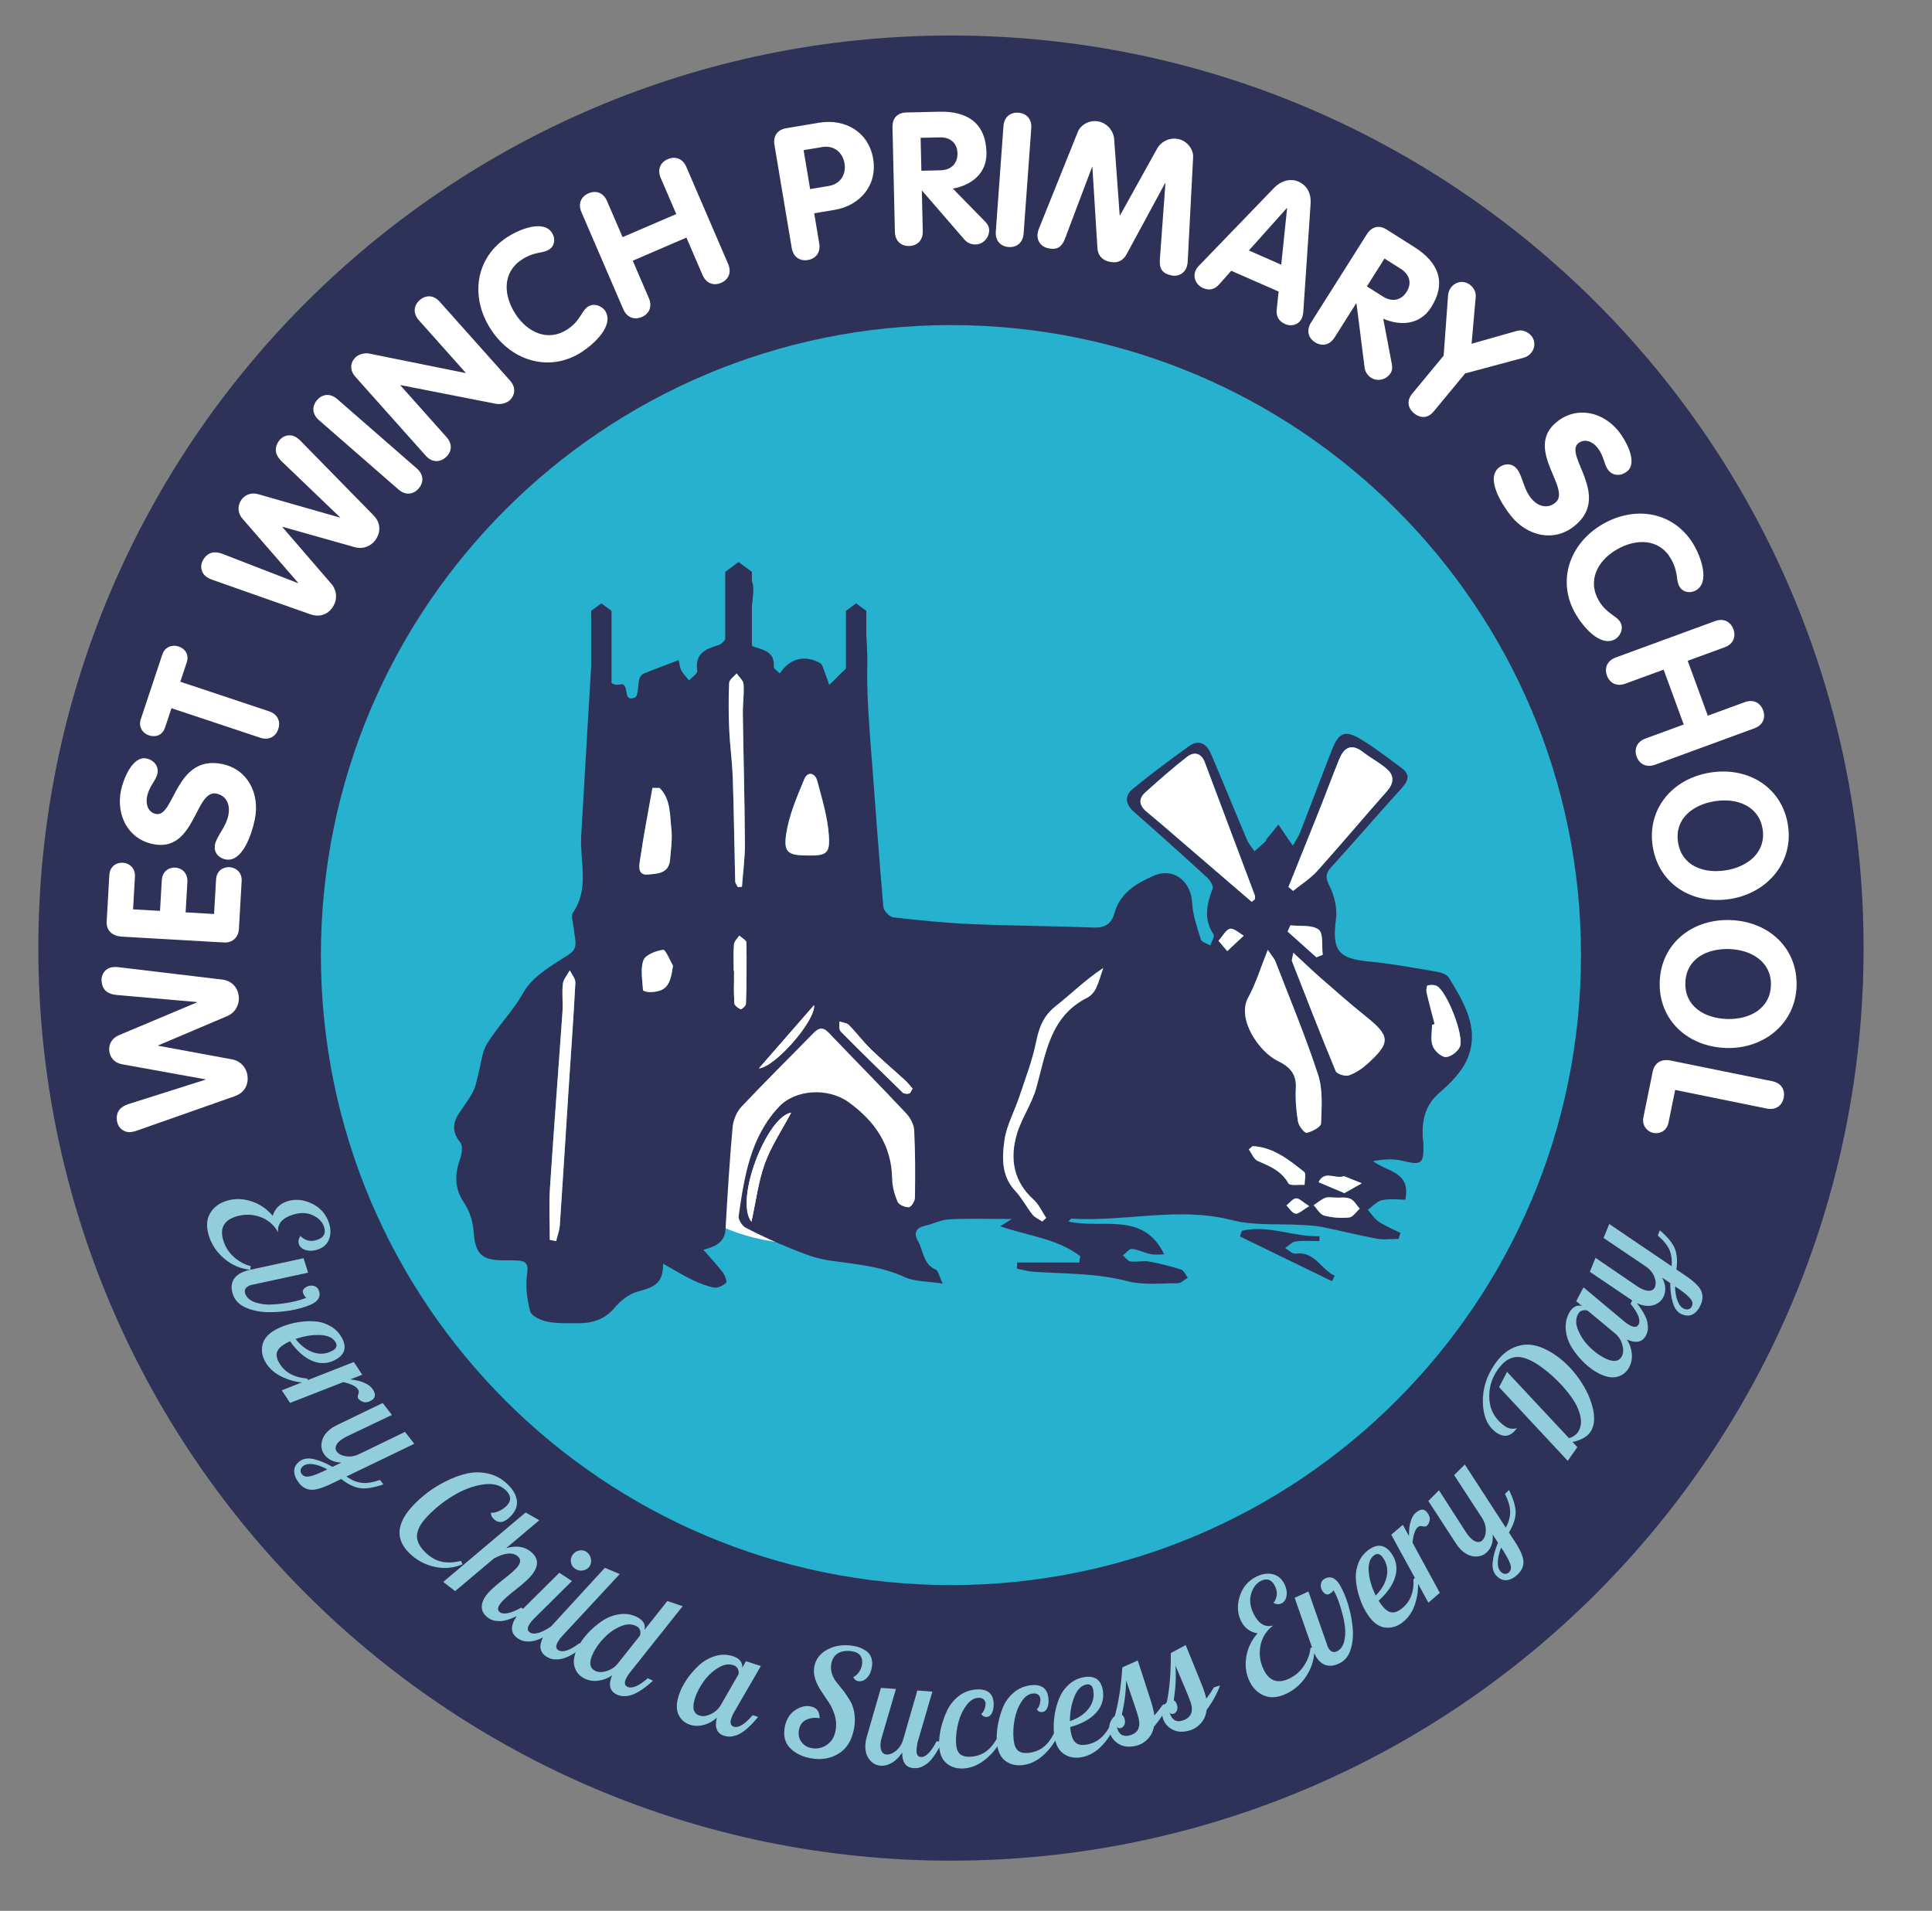 <?xml version="1.0" encoding="utf-8"?>
<!-- Generator: Adobe Illustrator 27.7.0, SVG Export Plug-In . SVG Version: 6.00 Build 0)  -->
<svg version="1.1" id="Layer_1" xmlns="http://www.w3.org/2000/svg" xmlns:xlink="http://www.w3.org/1999/xlink" x="0px" y="0px"
	 width="403.276px" height="398.89px" viewBox="0 0 403.276 398.89"
	 style="enable-background:new 0 0 403.276 398.89;" xml:space="preserve">
<rect x="0" y="0" width="403.276" height="398.89" fill="#808080" stroke="none"/>
<style type="text/css">
	.st0{fill:#2F3258;}
	.st1{fill:#26B1CE;}
	.st2{fill:#92CDDB;}
	.st3{fill:#FFFFFF;}
</style>
<g>
	<path class="st0" d="M198.499,388.413c105.21,0,190.499-85.288,190.499-190.499
		S303.71,7.413,198.499,7.413S8.001,92.704,8.001,197.914
		S93.289,388.413,198.499,388.413"/>
	<path class="st1" d="M198.499,330.891c72.632,0,131.514-58.882,131.514-131.514
		S271.132,67.863,198.499,67.863S66.985,126.745,66.985,199.377
		S125.867,330.891,198.499,330.891"/>
	<path class="st2" d="M350.204,271.654c-0.335-0.82-0.526-1.861-0.57-3.129l0.88,0.595
		c1.06,0.739,1.825,1.379,2.287,1.919c0.46,0.54,0.587,1.069,0.377,1.587
		c-0.136,0.332-0.352,0.551-0.651,0.653c-0.302,0.105-0.623,0.086-0.966-0.053
		C350.994,272.994,350.539,272.47,350.204,271.654 M345.287,272.398
		c0.98-0.346,1.656-0.972,2.024-1.883c0.003-0.008,0.008-0.019,0.011-0.028
		c0.474-1.16,0.343-2.423-0.382-3.791l1.706,1.157
		c-0.006,1.539,0.177,2.918,0.548,4.139c0.371,1.221,1.002,2.01,1.891,2.373
		c0.908,0.368,1.7,0.346,2.376-0.069c0.676-0.415,1.207-1.099,1.592-2.046
		c0.426-1.044,0.421-2.013-0.014-2.905c-0.432-0.892-1.567-1.955-3.406-3.184
		l-1.722-1.168c0.255-1.65,0.163-3.062-0.271-4.236
		c-0.435-1.174-1.49-2.484-3.168-3.932l-0.44,1.088
		c1.232,1.063,2.052,2.074,2.456,3.035c0.404,0.958,0.551,2.085,0.44,3.381
		l-13.019-8.819l-1.185,2.913l8.714,5.884c0.894,0.593,1.515,1.315,1.861,2.168
		c0.346,0.853,0.39,1.587,0.138,2.207c-0.155,0.382-0.449,0.623-0.88,0.723
		c-0.435,0.1-0.969,0.022-1.609-0.238c-0.393-0.161-0.759-0.354-1.099-0.581
		l-8.81-6.014l-1.185,2.913l8.708,5.887c0.49,0.346,0.972,0.617,1.445,0.808
		C343.213,272.67,344.307,272.744,345.287,272.398 M331.747,281.131
		c-1-0.988-1.772-2.126-2.315-3.411c-0.545-1.288-0.562-2.412-0.055-3.378
		c0.21-0.399,0.507-0.653,0.886-0.767s0.756-0.108,1.13,0.017l5.704,4.735
		c0.748,0.62,1.26,1.412,1.534,2.381c0.274,0.969,0.244,1.769-0.089,2.401
		c-0.631,1.196-1.883,1.301-3.757,0.316
		C333.76,282.884,332.747,282.12,331.747,281.131 M337.59,287.4
		c1.116-0.302,1.944-0.969,2.484-1.994c0.462-0.88,0.64-1.844,0.532-2.893
		c-0.108-1.047-0.449-2.013-1.022-2.893c1.913,0.842,3.237,0.57,3.968-0.817
		c0.194-0.368,0.324-0.75,0.388-1.141c0.064-0.39,0.047-0.894-0.053-1.512
		c-0.1-0.62-0.399-1.359-0.903-2.218c-0.501-0.861-1.199-1.8-2.088-2.824
		l-0.554,1.052c1.611,1.958,2.174,3.397,1.689,4.322
		c-0.321,0.584-0.905,0.656-1.753,0.208c-0.471-0.246-0.869-0.515-1.199-0.808
		l-8.545-7.152l-1.526,2.885l1.216,1.008c-1.13-0.288-2.038,0.219-2.722,1.52
		c-0.598,1.135-0.814,2.359-0.648,3.666c0.166,1.307,0.609,2.52,1.324,3.633
		c0.717,1.113,1.551,2.126,2.497,3.037c0.947,0.911,1.924,1.631,2.929,2.162
		C335.148,287.453,336.477,287.704,337.59,287.4 M316.63,298.121
		c-0.905,0.26-1.736,0.127-2.486-0.399c-1.982-1.382-3.068-3.215-3.253-5.496
		s0.388-4.38,1.719-6.288c1.119-1.603,2.362-2.486,3.735-2.65
		c1.371-0.163,3.065,0.457,5.081,1.866c1.24,0.864,2.45,1.877,3.63,3.046
		c1.182,1.166,2.218,2.392,3.112,3.68c0.892,1.29,1.467,2.572,1.725,3.849
		c0.26,1.276,0.072,2.37-0.565,3.281c-0.399,0.557-1.008,0.958-1.825,1.21
		l-12.933-13.844l-1.653,3.195l14.326,15.384l2.002-2.871l-1.005-1.074
		c1.772-0.374,3.015-1.066,3.724-2.085c0.811-1.163,0.997-2.755,0.554-4.776
		c-0.44-2.024-1.371-4.067-2.788-6.13c-1.418-2.066-3.073-3.757-4.967-5.078
		c-1.52-1.06-2.993-1.755-4.416-2.082c-1.423-0.329-2.868-0.186-4.339,0.426
		c-1.47,0.615-2.791,1.758-3.962,3.439c-1.764,2.528-2.605,5.236-2.52,8.118
		c0.086,2.885,1.03,4.956,2.832,6.213
		C313.98,300.186,315.403,299.876,316.63,298.121 M312.645,326.141
		c0.008-0.886,0.238-1.919,0.689-3.104l0.579,0.892
		c0.692,1.094,1.146,1.98,1.359,2.658c0.216,0.676,0.127,1.213-0.269,1.609
		c-0.255,0.252-0.537,0.368-0.856,0.346c-0.316-0.019-0.604-0.161-0.867-0.424
		C312.847,327.684,312.634,327.025,312.645,326.141 M307.825,324.915
		c1.036,0.064,1.902-0.252,2.597-0.947c0.006-0.006,0.014-0.014,0.022-0.022
		c0.886-0.883,1.26-2.099,1.121-3.638l1.121,1.731
		c-0.604,1.415-0.975,2.755-1.108,4.026c-0.133,1.268,0.141,2.24,0.82,2.921
		c0.692,0.692,1.432,0.98,2.215,0.858c0.786-0.119,1.539-0.54,2.265-1.263
		c0.797-0.797,1.168-1.692,1.116-2.683c-0.053-0.988-0.684-2.409-1.897-4.258
		l-1.132-1.744c0.875-1.423,1.343-2.761,1.398-4.009
		c0.055-1.252-0.407-2.869-1.387-4.854l-0.831,0.831
		c0.723,1.459,1.083,2.711,1.083,3.749c-0.003,1.041-0.305,2.135-0.911,3.287
		l-8.558-13.191l-2.226,2.223l5.737,8.81c0.592,0.894,0.883,1.803,0.869,2.722
		c-0.014,0.919-0.258,1.614-0.731,2.088c-0.291,0.291-0.656,0.399-1.094,0.321
		c-0.437-0.075-0.9-0.357-1.39-0.847c-0.299-0.299-0.559-0.62-0.784-0.961
		l-5.776-8.968l-2.226,2.223l5.729,8.81c0.318,0.509,0.659,0.944,1.019,1.307
		C305.809,324.358,306.789,324.851,307.825,324.915 M300.54,332.504l-5.704-10.483
		c0.177-1.67,0.554-2.749,1.121-3.237c0.246-0.21,0.576-0.269,0.986-0.174
		s0.706,0.064,0.889-0.094c0.31-0.263,0.509-0.665,0.601-1.199
		c0.089-0.537-0.116-1.096-0.617-1.683c-0.601-0.701-1.357-0.659-2.268,0.122
		c-0.421,0.36-0.739,0.839-0.952,1.437c-0.216,0.601-0.349,1.127-0.401,1.578
		c-0.053,0.451-0.089,1.074-0.108,1.866l-1.271-2.331l-2.412,2.068l7.75,14.179
		L300.54,332.504z M285.702,328.094c-0.138-1.634,0.235-2.774,1.124-3.428
		c0.637-0.468,1.235-0.324,1.791,0.432c0.844,1.152,1.132,2.448,0.864,3.882
		c-0.271,1.434-1.044,2.794-2.32,4.081
		C286.327,331.38,285.84,329.724,285.702,328.094 M289.152,339.753
		c1.238,0.141,2.401-0.191,3.492-0.991c1.326-0.975,2.265-2.37,2.813-4.189
		c0.545-1.822,0.687-3.669,0.424-5.546l-0.833,0.612
		c0.13,2.805-0.734,4.887-2.592,6.252c-0.806,0.593-1.531,0.811-2.174,0.653
		c-0.645-0.155-1.293-0.678-1.947-1.57c-0.255-0.343-0.443-0.62-0.568-0.825
		c1.858-1.675,3.024-3.389,3.5-5.142c0.476-1.755,0.183-3.356-0.88-4.801
		c-1.315-1.791-2.891-2.013-4.732-0.662c-0.903,0.662-1.573,1.498-2.01,2.509
		c-0.44,1.011-0.653,2.032-0.642,3.062c0.008,1.03,0.155,2.088,0.432,3.176
		c0.28,1.085,0.623,2.063,1.033,2.932c0.41,0.867,0.845,1.611,1.304,2.237
		C286.79,338.848,287.917,339.612,289.152,339.753 M276.98,347.653
		c0.919,0.202,1.91-0.011,2.974-0.637c0.955-0.562,1.628-1.512,2.021-2.846
		c0.393-1.335,0.518-2.788,0.377-4.364c-0.141-1.578-0.449-3.165-0.922-4.762
		c-0.473-1.598-1.063-2.996-1.769-4.189c-0.446-0.756-0.947-1.24-1.503-1.459
		c-0.559-0.216-1.132-0.15-1.728,0.202c-0.421,0.249-0.662,0.615-0.723,1.099
		c-0.061,0.482,0.03,0.928,0.269,1.332c0.197,0.332,0.435,0.57,0.712,0.714
		c0.28,0.144,0.548,0.141,0.811-0.014c0.485-0.285,0.764-0.548,0.842-0.789
		c0.468,0.792,0.903,1.797,1.307,3.018c0.404,1.221,0.725,2.478,0.964,3.766
		c0.238,1.29,0.252,2.486,0.036,3.594c-0.213,1.11-0.681,1.874-1.401,2.301
		c-0.795,0.468-1.44,0.277-1.944-0.576c-0.15-0.255-0.26-0.523-0.329-0.806
		l-3.86-11.009l-2.877,1.315l3.788,10.793c0.166,0.509,0.379,0.983,0.64,1.423
		C275.288,346.819,276.061,347.45,276.98,347.653 M263.977,353.999
		c1.365,0.526,2.921,0.357,4.663-0.504c1.758-0.867,3.168-2.171,4.231-3.918
		c1.063-1.744,1.548-3.624,1.456-5.635l-0.784,0.019
		c-0.097,1.235-0.526,2.45-1.285,3.649c-0.761,1.202-1.778,2.115-3.051,2.744
		c-2.431,1.199-4.239,0.604-5.419-1.789c-0.775-1.57-1.011-3.212-0.706-4.931
		c0.302-1.717,1.188-3.154,2.65-4.306c-1.681,0.449-3.032-0.363-4.051-2.426
		c-0.748-1.515-0.922-2.921-0.523-4.22c0.396-1.301,1.08-2.19,2.052-2.669
		c1.279-0.631,2.257-0.26,2.935,1.113c0.341,0.692,0.451,1.354,0.335,1.988
		c-0.116,0.631-0.349,1.127-0.695,1.484c0.637,0.324,1.21,0.36,1.725,0.108
		c0.565-0.28,0.911-0.809,1.036-1.584c0.127-0.778-0.017-1.587-0.432-2.428
		c-0.559-1.13-1.376-1.822-2.453-2.077c-1.074-0.252-2.198-0.091-3.37,0.487
		c-1.761,0.869-2.932,2.243-3.519,4.126c-0.587,1.88-0.49,3.605,0.282,5.175
		c0.717,1.448,1.861,2.301,3.439,2.556c-1.299,1.479-2.088,3.14-2.367,4.984
		c-0.277,1.847-0.039,3.536,0.717,5.067
		C261.566,352.481,262.612,353.475,263.977,353.999 M244.969,357.745
		c0.31-0.1,0.54-0.324,0.695-0.676c0.15-0.349,0.152-0.759,0-1.229
		c-0.152-0.471-0.371-0.77-0.656-0.897c0.393-2.608,0.512-5.02,0.357-7.235
		c0.77,1.816,1.451,3.422,2.043,4.818c0.593,1.393,0.969,2.34,1.13,2.844
		c0.631,1.96,0.064,3.223-1.697,3.791c-1.318,0.424-2.218-0.116-2.702-1.625
		C244.382,357.775,244.659,357.845,244.969,357.745 M244.795,361.076
		c1.03,0.529,2.282,0.557,3.755,0.083c0.797-0.258,1.515-0.745,2.151-1.47
		c0.637-0.723,1.024-1.636,1.166-2.744c1.232-1.667,2.165-3.372,2.799-5.117
		l-1.282,0.413c-0.526,0.88-1.058,1.667-1.592,2.356
		c-0.116-0.493-0.227-0.911-0.338-1.251c-0.199-0.623-0.426-1.246-0.681-1.872
		c-0.255-0.629-0.667-1.645-1.24-3.054c-0.57-1.409-1.249-3.079-2.032-5.006
		l-3.109,1.659c0.028,3.995-0.249,7.412-0.831,10.256
		c-0.407,0.371-0.698,0.858-0.875,1.465c-0.18,0.606-0.161,1.246,0.058,1.922
		C243.078,359.758,243.762,360.547,244.795,361.076 M233.927,360.741
		c0.316-0.078,0.562-0.285,0.739-0.623c0.177-0.338,0.208-0.748,0.091-1.227
		c-0.116-0.482-0.313-0.795-0.587-0.941c0.581-2.575,0.875-4.97,0.88-7.191
		c0.637,1.869,1.199,3.519,1.686,4.953c0.49,1.431,0.797,2.406,0.922,2.918
		c0.485,2.002-0.172,3.22-1.969,3.658c-1.346,0.327-2.204-0.28-2.578-1.816
		C233.337,360.727,233.609,360.818,233.927,360.741 M233.509,364.05
		c0.991,0.604,2.237,0.723,3.738,0.357c0.814-0.199,1.567-0.634,2.254-1.31
		c0.689-0.676,1.144-1.559,1.362-2.653c1.351-1.573,2.406-3.206,3.165-4.901
		l-1.31,0.318c-0.59,0.842-1.177,1.587-1.758,2.234
		c-0.08-0.501-0.161-0.925-0.246-1.271c-0.152-0.637-0.335-1.276-0.543-1.919
		c-0.208-0.645-0.545-1.689-1.013-3.137c-0.471-1.445-1.024-3.159-1.664-5.139
		l-3.223,1.429c-0.263,3.987-0.786,7.376-1.575,10.167
		c-0.429,0.341-0.756,0.809-0.98,1.398c-0.222,0.593-0.246,1.232-0.08,1.922
		C231.895,362.613,232.518,363.446,233.509,364.05 M224.258,354.187
		c0.612-1.52,1.459-2.37,2.547-2.553c0.781-0.13,1.249,0.269,1.404,1.193
		c0.235,1.409-0.089,2.694-0.977,3.854c-0.886,1.157-2.19,2.024-3.907,2.6
		C223.336,357.404,223.649,355.707,224.258,354.187 M222.088,366.151
		c1.041,0.684,2.229,0.914,3.564,0.689c1.625-0.271,3.09-1.096,4.4-2.475
		c1.307-1.379,2.265-2.965,2.874-4.76l-1.019,0.172
		c-1.146,2.561-2.857,4.034-5.131,4.416c-0.986,0.163-1.731,0.033-2.234-0.396
		c-0.504-0.429-0.847-1.188-1.033-2.279c-0.069-0.421-0.114-0.753-0.133-0.994
		c2.412-0.659,4.225-1.664,5.441-3.015c1.216-1.351,1.675-2.913,1.376-4.682
		c-0.365-2.19-1.675-3.098-3.926-2.722c-1.105,0.185-2.079,0.631-2.927,1.335
		c-0.847,0.706-1.498,1.52-1.952,2.445c-0.454,0.925-0.803,1.935-1.044,3.032
		c-0.241,1.094-0.371,2.124-0.396,3.082s0.025,1.819,0.155,2.583
		C220.385,364.279,221.049,365.47,222.088,366.151 M209.8,367.538
		c0.98,0.756,2.151,1.069,3.522,0.941c1.617-0.155,3.123-0.864,4.519-2.135
		c1.393-1.268,2.459-2.785,3.192-4.555l-1.091,0.105
		c-1.163,2.456-2.921,3.796-5.28,4.02c-1.016,0.094-1.758-0.08-2.229-0.529
		c-0.471-0.449-0.761-1.238-0.867-2.37c-0.119-1.257-0.055-2.583,0.197-3.982
		c0.249-1.395,0.717-2.641,1.409-3.741c0.689-1.096,1.503-1.689,2.434-1.778
		c0.468-0.044,0.833,0.039,1.099,0.249c0.266,0.21,0.415,0.509,0.451,0.892
		c0.036,0.365-0.019,0.77-0.166,1.213c-0.147,0.443-0.341,0.759-0.584,0.95
		c0.28,0.424,0.645,0.615,1.099,0.573c0.507-0.047,0.875-0.341,1.105-0.875
		c0.23-0.534,0.31-1.188,0.235-1.958c-0.194-2.054-1.371-2.982-3.527-2.777
		c-1.448,0.136-2.7,0.665-3.76,1.581c-1.058,0.916-1.83,2.018-2.318,3.309
		s-0.825,2.55-1.013,3.779c-0.188,1.229-0.235,2.345-0.141,3.348
		C208.252,365.536,208.822,366.782,209.8,367.538 M197.462,367.984
		c0.922,0.825,2.071,1.221,3.444,1.191c1.625-0.039,3.179-0.64,4.66-1.805
		c1.481-1.166,2.65-2.603,3.511-4.314l-1.096,0.025
		c-1.335,2.367-3.184,3.58-5.554,3.633c-1.019,0.022-1.747-0.205-2.185-0.687
		c-0.437-0.479-0.67-1.29-0.695-2.426c-0.03-1.263,0.13-2.581,0.479-3.957
		c0.349-1.376,0.908-2.586,1.675-3.63c0.767-1.047,1.62-1.578,2.556-1.6
		c0.468-0.011,0.828,0.1,1.077,0.327c0.249,0.23,0.379,0.537,0.388,0.925
		c0.008,0.363-0.075,0.761-0.252,1.193c-0.18,0.432-0.396,0.737-0.653,0.908
		c0.249,0.443,0.601,0.659,1.058,0.648c0.509-0.011,0.897-0.274,1.166-0.792
		c0.266-0.518,0.39-1.163,0.374-1.935c-0.047-2.066-1.155-3.073-3.32-3.024
		c-1.454,0.033-2.741,0.468-3.863,1.307c-1.121,0.839-1.971,1.886-2.55,3.137
		c-0.579,1.251-1.005,2.484-1.282,3.696c-0.274,1.213-0.401,2.323-0.379,3.331
		C196.061,365.877,196.54,367.159,197.462,367.984 M181.441,367.253
		c0.626,0.825,1.429,1.271,2.401,1.343c0.756,0.055,1.528-0.144,2.318-0.601
		c0.792-0.454,1.509-1.171,2.151-2.149c0,2.049,0.789,3.132,2.373,3.248
		c0.418,0.03,0.822-0.003,1.204-0.1c0.385-0.1,0.839-0.316,1.365-0.653
		c0.529-0.341,1.083-0.911,1.664-1.717c0.581-0.806,1.163-1.819,1.744-3.043
		l-1.171-0.086c-1.16,2.259-2.259,3.353-3.298,3.276
		c-0.656-0.058-0.947-0.568-0.878-1.534c0.039-0.534,0.102-1.013,0.188-1.44
		l3.118-10.674l-3.14-0.23l-2.916,10.098c-0.288,1.036-0.784,1.85-1.487,2.442
		c-0.703,0.593-1.387,0.864-2.054,0.817c-0.41-0.03-0.728-0.235-0.958-0.617
		s-0.318-0.916-0.269-1.606c0.03-0.421,0.102-0.831,0.216-1.221l3.004-10.236
		l-3.137-0.227l-2.916,10.095c-0.18,0.573-0.285,1.116-0.324,1.625
		C180.547,365.365,180.813,366.428,181.441,367.253 M164.986,364.969
		c1.102,1.085,2.556,1.78,4.361,2.088c2.179,0.371,4.112,0.022,5.792-1.047
		c1.681-1.069,2.733-2.835,3.151-5.302c0.191-1.113,0.202-2.162,0.033-3.148
		c-0.166-0.988-0.446-1.805-0.836-2.453c-0.39-0.651-0.825-1.31-1.301-1.985
		l-1.448-1.803c-0.454-0.532-0.803-1.141-1.047-1.827s-0.305-1.401-0.177-2.143
		c0.174-1.038,0.656-1.786,1.443-2.246c0.786-0.46,1.767-0.59,2.94-0.39
		c0.861,0.147,1.443,0.476,1.75,0.988c0.307,0.512,0.401,1.119,0.282,1.819
		c-0.097,0.576-0.318,1.099-0.659,1.57c-0.341,0.471-0.728,0.803-1.166,0.994
		c0.233,0.493,0.573,0.778,1.022,0.856c0.642,0.108,1.24-0.105,1.789-0.642
		c0.548-0.534,0.903-1.276,1.063-2.223c0.136-0.803,0.091-1.501-0.136-2.096
		c-0.227-0.593-0.584-1.049-1.074-1.371c-0.487-0.321-0.936-0.554-1.34-0.698
		c-0.407-0.144-0.833-0.252-1.282-0.329c-2.024-0.343-3.827-0.097-5.408,0.742
		c-1.578,0.836-2.509,2.068-2.783,3.694c-0.144,0.842-0.061,1.706,0.246,2.589
		c0.31,0.883,0.731,1.708,1.263,2.478l1.581,2.365
		c0.523,0.809,0.928,1.706,1.218,2.694c0.288,0.988,0.349,1.977,0.18,2.965
		c-0.244,1.437-0.861,2.481-1.85,3.132c-0.988,0.651-2.032,0.883-3.129,0.695
		c-0.894-0.152-1.609-0.573-2.143-1.265c-0.537-0.692-0.723-1.523-0.557-2.495
		c0.18-1.066,0.698-1.791,1.551-2.176c0.85-0.388,1.778-0.496,2.774-0.327
		c0.008-1.429-0.648-2.254-1.966-2.478c-1.069-0.183-2.157,0.116-3.264,0.894
		c-1.108,0.778-1.8,1.971-2.074,3.58
		C163.485,362.452,163.884,363.886,164.986,364.969 M146.806,351.097
		c0.803-1.155,1.794-2.11,2.968-2.863c1.174-0.756,2.282-0.966,3.317-0.631
		c0.429,0.138,0.731,0.388,0.908,0.742c0.177,0.354,0.235,0.725,0.174,1.116
		l-3.691,6.429c-0.482,0.842-1.177,1.481-2.082,1.916
		c-0.908,0.435-1.7,0.543-2.381,0.324c-1.288-0.415-1.603-1.634-0.952-3.647
		C145.424,353.381,146.003,352.252,146.806,351.097 M141.628,357.925
		c0.49,1.047,1.288,1.75,2.39,2.107c0.944,0.305,1.924,0.316,2.94,0.03
		c1.013-0.285,1.908-0.786,2.677-1.503c-0.504,2.03-0.011,3.287,1.481,3.771
		c0.396,0.127,0.795,0.191,1.191,0.186c0.396-0.003,0.889-0.105,1.481-0.31
		c0.593-0.202,1.268-0.626,2.03-1.265c0.761-0.642,1.57-1.49,2.425-2.539
		l-1.132-0.365c-1.65,1.922-2.974,2.722-3.968,2.401
		c-0.631-0.216-0.8-0.781-0.504-1.692c0.163-0.507,0.36-0.947,0.59-1.321
		l5.59-9.638l-3.104-1.011l-0.786,1.371c0.091-1.163-0.562-1.971-1.963-2.426
		c-1.221-0.393-2.461-0.399-3.721-0.011c-1.26,0.388-2.378,1.03-3.353,1.927
		c-0.975,0.894-1.83,1.888-2.567,2.977c-0.737,1.088-1.279,2.174-1.628,3.256
		C141.16,355.527,141.135,356.878,141.628,357.925 M126.051,341.952
		c0.964-1.024,2.082-1.825,3.356-2.398c1.276-0.573,2.401-0.617,3.381-0.133
		c0.424,0.208,0.692,0.498,0.806,0.872c0.116,0.371,0.114,0.745,0,1.121
		l-4.607,5.815c-0.601,0.764-1.382,1.293-2.342,1.592s-1.761,0.288-2.401-0.028
		c-1.213-0.601-1.351-1.85-0.41-3.749
		C124.345,344.006,125.084,342.976,126.051,341.952 M119.926,347.949
		c0.332,1.108,1.016,1.916,2.057,2.431c0.889,0.443,1.855,0.595,2.902,0.46
		c1.047-0.133,2.002-0.498,2.869-1.094c-0.795,1.935-0.49,3.251,0.914,3.946
		c0.374,0.186,0.759,0.307,1.152,0.36c0.39,0.055,0.894,0.025,1.509-0.089
		c0.617-0.114,1.348-0.435,2.196-0.958c0.847-0.523,1.769-1.24,2.769-2.154
		l-1.063-0.529c-1.919,1.659-3.342,2.257-4.278,1.794
		c-0.595-0.305-0.678-0.889-0.252-1.747c0.235-0.476,0.496-0.883,0.778-1.218
		l11.017-13.861l-3.198-1.08l-4.771,6.025c0.263-1.144-0.266-2.041-1.587-2.694
		c-1.152-0.57-2.378-0.759-3.685-0.559c-1.304,0.197-2.503,0.667-3.599,1.412
		c-1.099,0.742-2.09,1.6-2.979,2.569c-0.886,0.969-1.584,1.963-2.088,2.982
		C119.815,345.507,119.594,346.841,119.926,347.949 M114.181,345.894
		c0.365,0.213,0.737,0.363,1.121,0.443c0.382,0.08,0.886,0.089,1.512,0.022
		c0.629-0.064,1.382-0.327,2.259-0.789c0.88-0.462,1.852-1.113,2.918-1.949
		l-1.024-0.604c-2.035,1.512-3.5,2.002-4.4,1.47
		c-0.568-0.349-0.609-0.936-0.119-1.764c0.271-0.457,0.559-0.845,0.867-1.16
		l12.047-12.983l-3.101-1.307l-11.225,12.233c-0.642,0.701-1.13,1.335-1.465,1.899
		C112.375,343.449,112.578,344.945,114.181,345.894 M119.181,326.177
		c0.111,0.559,0.404,1,0.886,1.318c0.493,0.327,1.038,0.437,1.636,0.332
		c0.598-0.105,1.055-0.399,1.373-0.878c0.316-0.476,0.399-1.022,0.252-1.631
		c-0.147-0.612-0.454-1.072-0.922-1.379c-0.468-0.31-0.988-0.399-1.562-0.263
		c-0.573,0.133-1.016,0.44-1.335,0.919
		C119.184,325.092,119.073,325.618,119.181,326.177 M108.136,342.048
		c0.352,0.23,0.717,0.396,1.094,0.496c0.379,0.1,0.883,0.133,1.512,0.1
		c0.629-0.036,1.395-0.26,2.295-0.678c0.903-0.418,1.905-1.016,3.01-1.8
		l-0.991-0.656c-2.107,1.409-3.597,1.825-4.466,1.252
		c-0.551-0.379-0.562-0.966-0.033-1.767c0.293-0.446,0.601-0.817,0.919-1.119
		l7.905-7.833l-2.625-1.733l-7.451,7.398c-0.673,0.667-1.191,1.276-1.553,1.825
		C106.453,339.515,106.583,341.018,108.136,342.048 M95.006,332.15l8.074-6.806
		c2.196-1.193,3.838-1.368,4.92-0.529c0.742,0.576,0.753,1.329,0.03,2.259
		c-0.435,0.562-1.47,1.479-3.104,2.752c-1.636,1.276-2.752,2.301-3.353,3.076
		c-0.667,0.856-1.002,1.703-1.008,2.536c-0.006,0.833,0.404,1.57,1.229,2.21
		c0.321,0.249,0.662,0.435,1.024,0.557c0.36,0.122,0.847,0.188,1.465,0.205
		c0.615,0.014,1.387-0.152,2.318-0.501c0.93-0.349,1.982-0.878,3.156-1.592
		l-0.941-0.728c-2.223,1.232-3.73,1.542-4.522,0.928
		c-0.507-0.404-0.437-1.019,0.202-1.844c0.509-0.659,1.584-1.625,3.217-2.899
		c1.634-1.274,2.752-2.298,3.353-3.073c1.479-1.905,1.351-3.53-0.382-4.873
		c-1.304-1.011-2.976-1.232-5.017-0.662l6.9-5.815l-2.852-1.623l-17.194,14.495
		L95.006,332.15z M85.559,324.331c1.465,1.393,3.184,2.309,5.164,2.747
		c1.98,0.437,3.915,0.266,5.806-0.521l-0.282-0.725
		c-1.531,0.374-2.885,0.432-4.059,0.169c-1.177-0.26-2.282-0.88-3.309-1.861
		c-0.759-0.72-1.282-1.431-1.573-2.132c-0.291-0.703-0.354-1.384-0.191-2.041
		c0.163-0.659,0.415-1.249,0.753-1.769c0.338-0.523,0.803-1.094,1.393-1.714
		c1.548-1.625,3.331-3.048,5.349-4.27c2.018-1.221,4.059-1.994,6.122-2.318
		c2.06-0.324,3.671,0.069,4.837,1.177c0.545,0.521,0.847,1.055,0.9,1.603
		c0.055,0.548-0.163,1.08-0.651,1.595c-0.504,0.529-1.094,0.933-1.767,1.207
		c-0.673,0.274-1.191,0.368-1.556,0.282c-0.061,0.473,0.133,0.925,0.579,1.348
		c1.036,0.986,2.215,0.781,3.539-0.609c1.038-1.091,1.456-2.215,1.26-3.375
		c-0.199-1.16-0.856-2.273-1.969-3.334c-1.18-1.121-2.52-1.85-4.023-2.182
		c-1.501-0.335-2.965-0.341-4.389-0.017c-1.426,0.324-2.871,0.853-4.339,1.581
		s-2.761,1.52-3.879,2.373s-2.113,1.739-2.982,2.653
		C82.688,317.99,82.444,321.365,85.559,324.331 M65.333,305.649
		c0.875,0.119,1.872,0.479,2.99,1.077l-0.958,0.462
		c-1.171,0.548-2.107,0.886-2.808,1.013c-0.698,0.127-1.218-0.03-1.562-0.471
		c-0.219-0.282-0.296-0.581-0.238-0.892c0.061-0.313,0.238-0.581,0.532-0.809
		C63.774,305.658,64.455,305.53,65.333,305.649 M67.155,301.023
		c-0.191,1.022,0.011,1.919,0.612,2.694c0.006,0.008,0.014,0.017,0.019,0.025
		c0.767,0.991,1.922,1.515,3.469,1.573l-1.858,0.894
		c-1.326-0.778-2.614-1.312-3.854-1.606c-1.24-0.291-2.243-0.144-3.001,0.443
		c-0.775,0.601-1.152,1.299-1.132,2.09c0.019,0.795,0.343,1.595,0.969,2.406
		c0.689,0.892,1.528,1.373,2.517,1.445c0.991,0.075,2.478-0.374,4.466-1.346
		l1.875-0.903c1.301,1.049,2.567,1.681,3.799,1.894
		c1.235,0.213,2.899-0.042,4.992-0.764l-0.72-0.928
		c-1.539,0.532-2.824,0.731-3.857,0.598c-1.03-0.13-2.079-0.57-3.145-1.315
		l14.165-6.828l-1.924-2.489l-9.464,4.58c-0.964,0.476-1.899,0.648-2.81,0.521
		c-0.908-0.13-1.57-0.46-1.98-0.988c-0.252-0.327-0.31-0.701-0.18-1.127
		c0.13-0.424,0.468-0.847,1.016-1.271c0.335-0.26,0.687-0.479,1.052-0.656
		l9.627-4.599l-1.927-2.486l-9.464,4.571c-0.545,0.249-1.019,0.532-1.423,0.844
		C67.961,299.093,67.349,300.004,67.155,301.023 M60.548,292.852l11.117-4.342
		c1.634,0.385,2.658,0.892,3.071,1.52c0.177,0.269,0.194,0.604,0.05,1
		c-0.147,0.396-0.152,0.692-0.019,0.894c0.224,0.338,0.595,0.587,1.116,0.745
		c0.518,0.155,1.099,0.022,1.744-0.401c0.77-0.509,0.825-1.265,0.166-2.265
		c-0.305-0.462-0.742-0.836-1.307-1.127c-0.568-0.288-1.072-0.487-1.515-0.595
		c-0.443-0.108-1.055-0.222-1.839-0.343l2.473-0.966l-1.75-2.653l-15.04,5.906
		L60.548,292.852z M66.806,278.686c1.636,0.064,2.722,0.579,3.259,1.542
		c0.385,0.692,0.166,1.265-0.653,1.722c-1.249,0.695-2.567,0.82-3.957,0.374
		c-1.39-0.449-2.644-1.384-3.76-2.813
		C63.464,278.897,65.17,278.62,66.806,278.686 M54.806,280.652
		c-0.293,1.21-0.111,2.406,0.548,3.588c0.8,1.437,2.068,2.542,3.804,3.312
		c1.736,0.772,3.552,1.144,5.449,1.116l-0.504-0.903
		c-2.799-0.221-4.757-1.34-5.878-3.356c-0.487-0.872-0.612-1.617-0.379-2.237
		c0.235-0.617,0.836-1.196,1.803-1.736c0.374-0.208,0.67-0.36,0.889-0.46
		c1.431,2.054,2.985,3.425,4.665,4.117c1.681,0.689,3.306,0.601,4.873-0.274
		c1.941-1.08,2.359-2.619,1.249-4.613c-0.545-0.977-1.29-1.747-2.24-2.309
		c-0.947-0.562-1.933-0.903-2.957-1.019c-1.022-0.119-2.09-0.108-3.204,0.033
		c-1.113,0.141-2.126,0.36-3.037,0.659c-0.914,0.299-1.706,0.637-2.384,1.013
		C55.999,278.421,55.099,279.445,54.806,280.652 M48.529,267.603
		c-0.316,0.886-0.227,1.897,0.263,3.029c0.44,1.016,1.299,1.803,2.575,2.356
		c1.274,0.557,2.702,0.861,4.286,0.914c1.581,0.055,3.192-0.053,4.837-0.327
		c1.645-0.271,3.104-0.684,4.378-1.235c0.803-0.349,1.348-0.786,1.631-1.312
		c0.285-0.529,0.288-1.108,0.014-1.739c-0.194-0.449-0.529-0.734-1-0.853
		c-0.473-0.119-0.925-0.086-1.357,0.1c-0.352,0.155-0.62,0.36-0.797,0.62
		c-0.177,0.258-0.205,0.526-0.086,0.803c0.224,0.518,0.451,0.831,0.678,0.936
		c-0.842,0.366-1.894,0.673-3.156,0.922c-1.263,0.252-2.547,0.415-3.854,0.493
		c-1.31,0.078-2.5-0.061-3.572-0.41c-1.074-0.349-1.775-0.908-2.11-1.675
		c-0.365-0.845-0.094-1.465,0.811-1.858c0.271-0.116,0.551-0.194,0.842-0.227
		l11.402-2.47l-0.95-3.015l-11.181,2.423c-0.523,0.102-1.019,0.255-1.49,0.46
		C49.564,266.025,48.842,266.714,48.529,267.603 M43.811,253.354
		c-0.72,1.274-0.781,2.835-0.186,4.688c0.598,1.863,1.683,3.45,3.256,4.757
		c1.57,1.307,3.356,2.066,5.36,2.27l0.094-0.781
		c-1.207-0.277-2.345-0.878-3.422-1.805c-1.074-0.93-1.83-2.068-2.265-3.422
		c-0.831-2.581,0.025-4.278,2.564-5.095c1.667-0.537,3.325-0.529,4.981,0.025
		c1.656,0.551,2.946,1.636,3.871,3.253c-0.197-1.731,0.803-2.949,2.996-3.652
		c1.606-0.518,3.024-0.485,4.25,0.1c1.227,0.584,2.007,1.393,2.337,2.423
		c0.437,1.357-0.072,2.27-1.531,2.738c-0.734,0.238-1.407,0.249-2.013,0.042
		c-0.609-0.208-1.066-0.509-1.368-0.905c-0.415,0.581-0.534,1.146-0.36,1.692
		c0.194,0.598,0.665,1.016,1.415,1.257c0.75,0.238,1.57,0.213,2.464-0.072
		c1.199-0.388,2.005-1.094,2.414-2.121c0.407-1.027,0.413-2.162,0.014-3.406
		c-0.604-1.869-1.791-3.231-3.563-4.087c-1.775-0.856-3.497-1.013-5.164-0.479
		c-1.537,0.496-2.547,1.503-3.032,3.024c-1.271-1.501-2.799-2.525-4.582-3.071
		c-1.786-0.545-3.492-0.557-5.117-0.033
		C45.669,251.192,44.531,252.081,43.811,253.354"/>
	<path class="st3" d="M167.96,259.649c19.595,0,35.483-12.695,35.483-28.353
		s-15.888-28.353-35.483-28.353s-35.483,12.695-35.483,28.353
		S148.365,259.649,167.96,259.649"/>
	<path class="st0" d="M273.28,251.783c-1.354-0.85-2.085-1.675-2.752-1.625
		c-0.698,0.053-1.335,0.947-1.996,1.473c0.62,0.609,1.182,1.603,1.883,1.714
		C271.065,253.447,271.862,252.606,273.28,251.783 M254.341,196.393
		c0.844,0.988,1.34,1.57,1.836,2.151c1.146-1.074,2.29-2.151,3.436-3.226
		c-0.958-0.529-2.005-1.578-2.852-1.437
		C255.919,194.023,255.274,195.357,254.341,196.393 M280.617,249.062
		c1.321-0.745,2.481-1.395,3.641-2.049c-1.196-0.485-2.392-0.969-3.594-1.445
		c-0.083-0.033-0.202-0.03-0.291,0c-1.681,0.554-3.935-1.315-5.147,1.216
		C276.923,247.5,278.623,248.217,280.617,249.062 M274.783,199.84
		c0.437-0.177,0.878-0.352,1.315-0.529c-0.23-1.819,0.174-4.483-0.847-5.252
		c-1.398-1.052-3.879-0.665-5.898-0.894c-0.194,0.432-0.388,0.864-0.581,1.296
		C270.777,196.254,272.778,198.046,274.783,199.84 M158.42,223.018
		c3.414-0.302,11.834-9.979,11.499-13.185
		C165.835,214.518,162.127,218.768,158.42,223.018 M279.454,250.011
		c-1.481,0-2.243-0.191-2.832,0.044c-0.869,0.352-1.617,1.005-2.417,1.531
		c0.723,0.748,1.329,1.924,2.187,2.154c1.67,0.449,3.503,0.581,5.225,0.407
		c0.789-0.08,1.476-1.196,2.207-1.841c-0.648-0.714-1.171-1.722-1.98-2.066
		C280.913,249.842,279.731,250.028,279.454,250.011 M190.483,227.246
		c-0.57-0.634-1.036-1.249-1.595-1.761c-2.378-2.176-4.848-4.258-7.157-6.507
		c-1.611-1.567-2.96-3.403-4.541-5.003c-0.446-0.451-1.304-0.498-1.974-0.731
		c0.069,0.692-0.133,1.65,0.246,2.032c4.264,4.322,8.606,8.567,12.966,12.789
		c0.277,0.266,0.925,0.296,1.348,0.199
		C190.032,228.207,190.187,227.697,190.483,227.246 M261.468,239.252
		c-0.269,0.23-0.534,0.46-0.803,0.689c0.606,0.82,1.038,2.032,1.85,2.39
		c2.511,1.105,4.951,2.052,6.424,4.696c0.313,0.559,2.21,0.233,3.375,0.313
		c-0.011-0.93,0.365-2.348-0.094-2.711
		C269.021,242.109,265.806,239.473,261.468,239.252 M153.151,202.686
		c0.025,0,0.05,0,0.072-0.003c0,2.243-0.072,4.491,0.061,6.725
		c0.028,0.462,0.77,1.041,1.304,1.243c0.219,0.083,1.094-0.687,1.108-1.085
		c0.122-4.27,0.186-8.542,0.105-12.811c-0.008-0.496-0.969-0.972-1.487-1.459
		c-0.388,0.606-1.058,1.188-1.11,1.819
		C153.054,198.962,153.151,200.828,153.151,202.686 M156.85,255.042
		c0.966-4.38,1.44-8.445,2.805-12.186c1.343-3.677,3.594-7.025,5.48-10.577
		C160.065,233.096,153.284,250.493,156.85,255.042 M140.475,201.582
		c-0.695-1.168-1.531-3.378-2.057-3.306c-1.498,0.205-3.691,1.036-4.106,2.171
		c-0.681,1.855-0.208,4.15-0.094,6.252c0.011,0.172,0.997,0.435,1.52,0.41
		C139.002,206.97,139.93,205.785,140.475,201.582 M299.459,213.781
		c-0.18,0.05-0.36,0.1-0.54,0.15c0,1.47-0.357,3.071,0.114,4.372
		c0.377,1.033,1.742,2.315,2.713,2.351c0.991,0.039,2.489-1.091,2.963-2.09
		c1.033-2.179-2.683-11.629-4.796-12.739c-0.534-0.28-1.318-0.266-1.922-0.116
		c-0.191,0.047-0.327,1-0.219,1.479
		C298.282,209.395,298.889,211.583,299.459,213.781 M137.67,164.482
		c-0.493,0-0.988-0.003-1.484-0.003c-0.872,4.934-1.833,9.857-2.556,14.813
		c-0.18,1.221-0.689,3.469,1.587,3.264c1.822-0.163,4.397-0.141,4.635-3.046
		c0.177-2.143,0.526-4.328,0.285-6.438
		C139.794,170.103,140.043,166.824,137.67,164.482 M154.02,185.193
		c0.282-0.028,0.565-0.055,0.85-0.083c0.216-2.999,0.637-6,0.617-8.999
		c-0.058-9.032-0.307-18.064-0.432-27.096c-0.028-2.06,0.291-4.134,0.155-6.183
		c-0.053-0.781-0.941-1.506-1.448-2.257c-0.548,0.659-1.534,1.296-1.564,1.977
		c-0.147,3.228-0.125,6.471,0.017,9.702c0.152,3.428,0.637,6.842,0.75,10.267
		c0.235,7.152,0.316,14.307,0.498,21.461
		C153.475,184.39,153.826,184.791,154.02,185.193 M168.501,178.584
		c3.959,0.047,4.782-0.329,4.513-4.192c-0.271-3.846-1.426-7.653-2.437-11.413
		c-0.435-1.611-1.985-2.052-2.697-0.327c-1.52,3.68-3.154,7.445-3.757,11.33
		C163.506,177.977,164.489,178.539,168.501,178.584 M114.758,258.813
		c0.446,0.089,0.889,0.177,1.332,0.266c0.263-1.102,0.692-2.193,0.767-3.312
		c0.637-9.32,1.199-18.645,1.803-27.971c0.487-7.548,1.047-15.093,1.443-22.646
		c0.044-0.842-0.759-1.731-1.171-2.594c-0.501,0.936-1.324,1.836-1.44,2.821
		c-0.23,1.938,0.05,3.932-0.086,5.889c-0.85,12.263-1.814,24.521-2.611,36.787
		C114.564,251.625,114.758,255.225,114.758,258.813 M217.565,254.987
		c0.271-0.252,0.543-0.501,0.814-0.753c-0.869-1.288-1.528-2.808-2.644-3.821
		c-4.234-3.829-4.984-8.578-3.483-13.67c0.983-3.336,3.14-6.332,4.067-9.677
		c1.999-7.205,2.849-14.907,10.643-18.817c0.742-0.371,1.426-1.157,1.791-1.916
		c0.645-1.351,1.027-2.83,1.52-4.253c-3.768,2.481-6.676,5.41-9.899,7.938
		c-2.533,1.988-3.483,4.414-4.095,7.459c-0.784,3.899-2.248,7.667-3.508,11.46
		c-1.013,3.06-2.672,6.003-3.109,9.126c-0.504,3.602-0.651,7.443,2.268,10.549
		c1.382,1.467,2.32,3.342,3.588,4.929
		C216.02,254.167,216.873,254.513,217.565,254.987 M269.965,198.893
		c-0.208,1.196-0.374,1.52-0.288,1.744c3.001,7.675,5.975,15.359,9.137,22.967
		c0.252,0.606,1.98,1.138,2.736,0.878c1.434-0.493,2.802-1.429,3.943-2.462
		c4.857-4.4,4.713-5.767-0.473-9.912c-3.118-2.497-6.119-5.145-9.129-7.772
		C274.019,202.706,272.23,200.981,269.965,198.893 M268.946,185.149
		c0.321,0.277,0.645,0.551,0.966,0.828c1.697-1.379,3.608-2.564,5.053-4.17
		c4.929-5.477,9.655-11.136,14.545-16.649c1.371-1.542,1.564-3.12,0.191-4.43
		c-1.512-1.44-3.478-2.389-5.139-3.694c-2.376-1.863-3.962-1.116-4.995,1.39
		c-1.346,3.27-2.553,6.593-3.86,9.879
		C273.471,173.924,271.203,179.533,268.946,185.149 M264.635,198.284
		c-1.515,3.76-2.486,7.03-4.09,9.954c-2.47,4.508,2.337,11.38,6.161,13.229
		c2.42,1.168,3.94,2.661,3.782,5.624c-0.125,2.337,0.061,4.726,0.446,7.038
		c0.15,0.911,1.376,2.442,1.825,2.345c1.132-0.244,2.963-1.216,2.99-1.955
		c0.125-3.392,0.407-7.027-0.615-10.167c-2.608-7.996-5.873-15.782-8.902-23.64
		C266.003,200.122,265.532,199.63,264.635,198.284 M261.268,188.25
		c0.224-0.172,0.446-0.346,0.67-0.518c0-0.277,0.08-0.581-0.011-0.822
		c-3.469-9.262-6.95-18.518-10.436-27.771c-0.748-1.991-2.259-2.279-3.735-1.132
		c-2.996,2.334-5.853,4.851-8.678,7.396c-1.606,1.448-1.215,2.849,0.393,4.167
		c2.575,2.107,5.072,4.308,7.598,6.474
		C251.804,180.109,256.536,184.179,261.268,188.25 M208.785,255.978
		c0.62-0.388,1.171-0.731,2.426-1.515c-4.832,0-8.935-0.133-13.025,0.066
		c-1.7,0.083-3.348,0.947-5.048,1.335c-1.927,0.44-2.506,1.473-1.531,3.187
		c1.155,2.03,1.041,4.818,3.716,5.978c0.512,0.222,0.667,1.268,1.465,2.924
		c-3.231-0.512-5.881-0.39-8.016-1.382c-5.142-2.381-10.605-2.68-16.032-3.511
		c-2.617-0.401-5.169-1.44-7.653-2.439c-3.212-1.296-6.374-2.744-9.447-4.342
		c-0.737-0.385-1.562-1.686-1.454-2.439c1.18-8.196,2.412-16.422,8.442-22.826
		c3.331-3.539,10.115-4.081,14.484-0.944c5.432,3.899,9.001,8.949,9.109,15.996
		c0.025,1.625,0.498,3.325,1.149,4.823c0.277,0.637,1.559,1.163,2.351,1.121
		c0.471-0.025,1.251-1.24,1.263-1.93c0.069-4.724,0.086-9.453-0.155-14.165
		c-0.064-1.229-0.858-2.641-1.736-3.575c-5.313-5.654-10.768-11.172-16.128-16.782
		c-1.202-1.254-2.079-1.022-3.187,0.116c-5.003,5.136-10.128,10.159-15.035,15.384
		c-1.013,1.077-1.697,2.813-1.83,4.308c-0.629,7.044-1.063,14.107-1.462,21.171
		c-0.169,3.018-2.392,3.716-4.632,4.361c1.423,1.628,2.805,3.082,4.015,4.665
		c0.471,0.612,0.986,1.955,0.731,2.21c-0.609,0.604-1.739,1.152-2.525,1.005
		c-1.606-0.302-3.176-0.964-4.665-1.675c-1.814-0.869-3.527-1.944-5.975-3.314
		c0.169,4.466-2.506,5.059-5.419,5.87c-1.767,0.493-3.505,1.908-4.721,3.359
		c-2.14,2.55-4.815,3.242-7.866,3.212c-2.063-0.022-4.175,0.075-6.169-0.341
		c-1.321-0.274-3.278-1.138-3.547-2.121c-0.681-2.509-1.016-5.294-0.651-7.85
		c0.307-2.154-0.274-2.711-2.09-2.797c-0.983-0.047-1.969-0.025-2.952-0.028
		c-4.588-0.022-5.812-1.47-6.147-6.177c-0.144-2.007-0.861-4.206-1.985-5.862
		c-2.071-3.048-1.933-5.97-0.8-9.204c0.36-1.036,0.59-2.691,0.033-3.364
		c-1.772-2.143-1.623-4.067-0.21-6.183c0.98-1.462,2.057-2.877,2.869-4.427
		c0.551-1.049,0.734-2.293,1.049-3.458c0.598-2.182,0.725-4.641,1.85-6.496
		c2.251-3.716,5.391-6.761,7.576-10.685c1.755-3.159,5.468-5.435,8.716-7.462
		c1.481-0.922,2.315-1.528,2.185-3.184c-0.078-0.975-0.277-1.938-0.374-2.91
		c-0.105-1.069-0.626-2.47-0.15-3.162c3.478-5.061,1.434-10.641,1.717-15.976
		c0.177-3.339,1.783-30.316,1.96-33.417c0.233-4.081,0.703-8.146,1.108-12.601
		c0.928,0.534,2.572,0.241,2.594,0.404c0.443,3.403,0.163,7.265-0.114,10.616
		c-0.305,3.641,1.769,3.577,3.018,3.264c0.089,0.042,0.18,0.075,0.26,0.13
		c1.074,0.717,0.011,3.68,2.401,2.65c0.725-0.313,0.562-2.575,0.919-3.915
		c0.114-0.418,0.529-0.905,0.928-1.069c2.331-0.955,4.699-1.822,7.257-2.799
		c0.244,0.941,0.291,1.645,0.604,2.198c0.421,0.739,1.047,1.365,1.584,2.038
		c0.601-0.673,1.794-1.434,1.708-2.005c-0.532-3.583,1.623-4.533,4.425-5.366
		c0.897-0.266,1.88-1.606,2.079-2.603c0.767-3.876,1.238-7.814,2.248-11.696
		c1.199-0.332,2.392-0.662,2.857,1.659c0.465,2.057-1.088,9.195-0.994,11.474
		c0.022,0.559,0.629,1.335,1.368,1.559c2.14,0.653,4.206,1.157,3.993,4.12
		c-0.03,0.421,0.792,0.9,1.265,1.398c2.038-3.107,5.048-3.929,8.326-2.226
		c0.631,0.329,0.833,1.531,1.177,2.354c0.31,0.739,0.537,1.512,0.803,2.268
		c0.532-0.521,1.088-1.016,1.589-1.564c1.036-1.13,2.517-2.129,2.949-3.464
		c0.809-2.492,0.977-5.189,1.47-7.789c0.094-0.501,0.468-0.95,0.712-1.423
		c0.269,0.019,0.54,0.042,0.809,0.061c0.155,3.597,0.529,7.199,0.413,10.787
		c-0.197,6.039,0.955,18.994,0.991,19.484c0.764,10.087,1.479,20.177,2.367,30.252
		c0.072,0.811,1.282,2.088,2.077,2.179c5.455,0.626,10.934,1.174,16.419,1.409
		c8.451,0.365,16.918,0.385,25.371,0.712c2.389,0.094,3.741-0.745,4.355-2.974
		c1.18-4.258,4.641-6.299,8.254-7.852c4.131-1.778,7.744,1.168,7.98,5.665
		c0.138,2.586,1.041,5.156,1.825,7.664c0.174,0.562,1.282,0.831,1.958,1.235
		c0.255-0.778,0.966-1.861,0.684-2.287c-2.115-3.212-1.44-6.307-0.191-9.569
		c0.216-0.568-0.57-1.791-1.204-2.373c-4.992-4.574-10.026-9.107-15.123-13.565
		c-1.894-1.656-2.182-3.389-0.274-4.942c3.777-3.076,7.686-6.003,11.643-8.849
		c2.151-1.548,3.738-0.479,4.649,1.667c2.539,5.975,4.987,11.989,7.526,17.964
		c0.352,0.831,1.008,1.534,1.526,2.295c0.759-0.673,1.526-1.337,2.268-2.027
		c0.133-0.125,0.136-0.379,0.255-0.526c0.814-1.013,1.645-2.013,2.47-3.018
		c0.667,0.988,1.329,1.98,1.996,2.965c0.21,0.313,0.437,0.612,1.019,1.42
		c0.64-1.152,1.204-1.944,1.545-2.821c2.248-5.77,4.4-11.577,6.676-17.336
		c1.354-3.422,2.677-3.987,5.859-2.096c3.007,1.789,5.776,3.982,8.608,6.053
		c1.991,1.459,1.307,2.802-0.105,4.358c-4.895,5.385-9.636,10.912-14.534,16.297
		c-1.268,1.393-1.29,2.268-0.385,4.04c1.033,2.024,1.623,4.671,1.326,6.905
		c-0.85,6.421,0.451,8.19,6.786,8.788c4.768,0.449,9.497,1.34,14.226,2.14
		c0.914,0.155,2.138,0.557,2.558,1.249c3.137,5.164,6.454,10.549,3.915,16.801
		c-1.121,2.761-3.544,5.197-5.87,7.207c-2.877,2.486-3.627,5.452-3.516,8.927
		c0.019,0.59,0.15,1.174,0.158,1.761c0.061,4.286-0.338,4.491-4.51,3.503
		c-1.861-0.44-3.857-0.307-6.003,0.102c2.877,2.248,7.941,2.121,6.739,8.043
		c-1.398,0-3.181-0.252-4.84,0.091c-1.091,0.227-2.005,1.315-2.999,2.016
		c0.756,0.847,1.382,1.883,2.295,2.492c1.401,0.933,2.999,1.573,4.513,2.337
		c-0.125,0.418-0.249,0.836-0.374,1.251c-1.512,0-3.065,0.227-4.524-0.042
		c-3.857-0.714-7.667-1.681-11.513-2.459c-1.332-0.269-2.716-0.318-4.078-0.404
		c-4.876-0.299-9.948,0.191-14.586-1.002c-11.258-2.902-22.419,0.39-33.597-0.329
		c-0.064-0.006-0.138,0.125-0.651,0.606c7.038,1.631,15.608-2.262,20.021,6.847
		c-0.847,0-1.852,0.15-2.788-0.036c-1.337-0.263-2.611-0.969-3.946-1.088
		c-0.59-0.053-1.265,0.88-1.899,1.365c0.54,0.437,1.044,1.168,1.634,1.249
		c1.252,0.169,2.583-0.208,3.815,0.011c2.27,0.401,4.524,0.983,6.717,1.689
		c0.584,0.188,0.93,1.113,1.384,1.697c-0.701,0.401-1.398,1.149-2.099,1.152
		c-3.536,0-7.235,0.426-10.574-0.446c-6.482-1.695-13.038-1.509-19.584-1.955
		c-1.144-0.078-2.27-0.426-3.406-0.651c0.022-0.424,0.042-0.847,0.064-1.271
		h12.944c0.069-0.44,0.138-0.883,0.208-1.324
		C220.691,258.534,214.616,258.021,208.785,255.978"/>
	<path class="st0" d="M278.033,267.449c-6.404-3.112-12.809-6.224-19.213-9.339
		c0.133-0.393,0.263-0.786,0.396-1.18c5.554-1.34,10.762,1.351,16.223,1.121
		c-0.014,0.343-0.03,0.687-0.047,1.03c-1.653,0-3.325-0.152-4.948,0.066
		c-0.775,0.102-1.459,0.903-2.182,1.39c0.706,0.41,1.467,1.246,2.104,1.16
		c4.092-0.557,5.369,3.306,8.232,4.621
		C278.409,266.696,278.221,267.072,278.033,267.449"/>
	<path class="st3" d="M261.268,188.249c-4.732-4.07-9.464-8.14-14.199-12.208
		c-2.525-2.165-5.023-4.366-7.595-6.474c-1.611-1.318-2.002-2.719-0.396-4.167
		c2.824-2.545,5.682-5.061,8.68-7.396c1.473-1.146,2.985-0.858,3.732,1.132
		c3.486,9.253,6.969,18.51,10.436,27.771c0.091,0.241,0.011,0.545,0.011,0.822
		C261.717,187.903,261.493,188.078,261.268,188.249"/>
	<path class="st3" d="M264.636,198.284c0.897,1.346,1.368,1.839,1.595,2.428
		c3.032,7.858,6.296,15.641,8.902,23.64c1.024,3.14,0.742,6.775,0.617,10.167
		c-0.028,0.736-1.858,1.711-2.99,1.955c-0.449,0.097-1.675-1.434-1.825-2.345
		c-0.385-2.312-0.57-4.701-0.446-7.041c0.158-2.96-1.362-4.452-3.782-5.621
		c-3.827-1.85-8.63-8.722-6.161-13.229
		C262.149,205.314,263.121,202.044,264.636,198.284"/>
	<path class="st3" d="M268.947,185.149c2.254-5.615,4.524-11.225,6.761-16.848
		c1.307-3.284,2.514-6.609,3.86-9.876c1.033-2.509,2.619-3.253,4.995-1.39
		c1.659,1.304,3.624,2.254,5.139,3.694c1.373,1.31,1.177,2.885-0.191,4.43
		c-4.89,5.513-9.616,11.172-14.547,16.649c-1.443,1.603-3.353,2.791-5.05,4.167
		C269.59,185.7,269.268,185.423,268.947,185.149"/>
	<path class="st3" d="M269.965,198.893c2.265,2.088,4.054,3.81,5.925,5.444
		c3.01,2.628,6.011,5.275,9.129,7.772c5.186,4.145,5.33,5.51,0.473,9.912
		c-1.138,1.033-2.509,1.969-3.943,2.462c-0.756,0.26-2.484-0.274-2.736-0.878
		c-3.162-7.609-6.136-15.295-9.137-22.967
		C269.591,200.413,269.758,200.089,269.965,198.893"/>
	<path class="st3" d="M217.565,254.988c-0.692-0.473-1.545-0.82-2.046-1.445
		c-1.268-1.587-2.207-3.461-3.586-4.931c-2.921-3.104-2.774-6.947-2.27-10.546
		c0.437-3.126,2.096-6.069,3.109-9.126c1.26-3.796,2.727-7.562,3.508-11.46
		c0.612-3.046,1.562-5.474,4.095-7.459c3.223-2.528,6.13-5.46,9.899-7.941
		c-0.493,1.426-0.875,2.902-1.52,4.253c-0.365,0.761-1.049,1.548-1.789,1.919
		c-7.797,3.907-8.647,11.613-10.646,18.817c-0.928,3.342-3.084,6.341-4.067,9.677
		c-1.501,5.089-0.75,9.84,3.483,13.67c1.119,1.011,1.775,2.531,2.644,3.818
		C218.107,254.484,217.836,254.736,217.565,254.988"/>
	<path class="st3" d="M114.759,258.813c0-3.586-0.197-7.185,0.036-10.757
		c0.795-12.269,1.758-24.526,2.611-36.79c0.136-1.958-0.144-3.951,0.086-5.889
		c0.116-0.983,0.936-1.883,1.44-2.821c0.41,0.867,1.216,1.753,1.171,2.594
		c-0.399,7.553-0.955,15.098-1.443,22.646c-0.604,9.325-1.166,18.651-1.803,27.974
		c-0.078,1.116-0.504,2.207-0.767,3.312
		C115.645,258.99,115.202,258.901,114.759,258.813"/>
	<path class="st3" d="M168.502,178.585c-4.012-0.047-4.998-0.606-4.378-4.605
		c0.601-3.882,2.237-7.65,3.757-11.33c0.712-1.722,2.262-1.282,2.697,0.329
		c1.011,3.757,2.165,7.567,2.434,11.413
		C173.284,178.252,172.461,178.632,168.502,178.585"/>
	<path class="st3" d="M154.021,185.193c-0.194-0.404-0.545-0.803-0.557-1.21
		c-0.183-7.155-0.263-14.309-0.501-21.461c-0.114-3.428-0.595-6.839-0.748-10.267
		c-0.141-3.231-0.163-6.476-0.017-9.705c0.03-0.678,1.016-1.315,1.562-1.974
		c0.509,0.75,1.396,1.476,1.448,2.257c0.138,2.049-0.18,4.123-0.152,6.183
		c0.125,9.032,0.374,18.064,0.432,27.096c0.019,2.999-0.401,6-0.62,8.999
		C154.586,185.138,154.304,185.165,154.021,185.193"/>
	<path class="st3" d="M137.671,164.481c2.373,2.342,2.124,5.621,2.467,8.592
		c0.241,2.11-0.108,4.294-0.285,6.438c-0.238,2.905-2.813,2.882-4.635,3.046
		c-2.279,0.205-1.767-2.043-1.587-3.264c0.723-4.956,1.683-9.879,2.556-14.813
		C136.683,164.479,137.176,164.481,137.671,164.481"/>
	<path class="st3" d="M299.459,213.78c-0.57-2.196-1.177-4.386-1.686-6.595
		c-0.108-0.476,0.028-1.429,0.219-1.479c0.604-0.147,1.387-0.163,1.922,0.116
		c2.113,1.11,5.828,10.56,4.796,12.742c-0.473,1-1.971,2.129-2.963,2.09
		c-0.972-0.039-2.337-1.321-2.713-2.354c-0.471-1.299-0.114-2.899-0.114-4.369
		C299.099,213.88,299.279,213.83,299.459,213.78"/>
	<path class="st3" d="M140.474,201.582c-0.545,4.203-1.47,5.385-4.737,5.527
		c-0.523,0.022-1.509-0.238-1.517-0.41c-0.114-2.104-0.59-4.397,0.091-6.252
		c0.415-1.135,2.608-1.969,4.109-2.171
		C138.946,198.204,139.779,200.414,140.474,201.582"/>
	<path class="st3" d="M156.851,255.043c-3.566-4.552,3.215-21.946,8.284-22.763
		c-1.886,3.552-4.137,6.9-5.48,10.577
		C158.288,246.595,157.815,250.663,156.851,255.043"/>
	<path class="st3" d="M153.151,202.685c0-1.858-0.097-3.724,0.053-5.568
		c0.053-0.634,0.723-1.216,1.11-1.819c0.518,0.485,1.479,0.964,1.487,1.459
		c0.08,4.267,0.017,8.542-0.108,12.809c-0.011,0.399-0.886,1.168-1.105,1.085
		c-0.534-0.199-1.276-0.778-1.304-1.243c-0.133-2.234-0.061-4.48-0.061-6.723
		C153.201,202.685,153.176,202.685,153.151,202.685"/>
	<path class="st3" d="M261.467,239.25c4.342,0.222,7.553,2.857,10.751,5.38
		c0.46,0.36,0.086,1.78,0.094,2.711c-1.166-0.083-3.062,0.244-3.372-0.313
		c-1.476-2.644-3.915-3.591-6.426-4.696c-0.811-0.357-1.243-1.57-1.85-2.392
		C260.933,239.71,261.199,239.48,261.467,239.25"/>
	<path class="st3" d="M190.483,227.245c-0.296,0.451-0.449,0.964-0.706,1.022
		c-0.421,0.094-1.072,0.064-1.346-0.202c-4.364-4.222-8.705-8.467-12.969-12.786
		c-0.379-0.385-0.177-1.343-0.244-2.035c0.667,0.233,1.526,0.28,1.971,0.734
		c1.584,1.6,2.929,3.433,4.541,5.001c2.309,2.248,4.779,4.33,7.157,6.507
		C189.447,225.997,189.915,226.611,190.483,227.245"/>
	<path class="st3" d="M279.453,250.011c0.28,0.017,1.459-0.169,2.389,0.23
		c0.809,0.343,1.332,1.351,1.982,2.066c-0.734,0.645-1.418,1.761-2.21,1.841
		c-1.719,0.174-3.552,0.042-5.222-0.407c-0.861-0.23-1.467-1.404-2.187-2.154
		c0.797-0.523,1.545-1.18,2.414-1.531
		C277.21,249.82,277.972,250.011,279.453,250.011"/>
	<path class="st3" d="M158.42,223.018c3.707-4.25,7.415-8.503,11.499-13.185
		C170.254,213.039,161.834,222.716,158.42,223.018"/>
	<path class="st3" d="M274.783,199.84c-2.005-1.794-4.007-3.586-6.011-5.38
		c0.194-0.432,0.388-0.864,0.581-1.296c2.018,0.23,4.499-0.158,5.898,0.894
		c1.022,0.767,0.617,3.433,0.847,5.252
		C275.661,199.486,275.221,199.663,274.783,199.84"/>
	<path class="st3" d="M280.618,249.061c-1.994-0.844-3.694-1.562-5.391-2.279
		c1.213-2.531,3.467-0.662,5.147-1.216c0.089-0.028,0.208-0.033,0.291,0
		c1.199,0.479,2.395,0.964,3.594,1.445
		C283.098,247.665,281.938,248.319,280.618,249.061"/>
	<path class="st3" d="M254.34,196.392c0.933-1.036,1.578-2.37,2.423-2.511
		c0.847-0.141,1.891,0.908,2.852,1.437c-1.146,1.074-2.293,2.151-3.439,3.226
		C255.68,197.962,255.184,197.381,254.34,196.392"/>
	<path class="st3" d="M273.279,251.784c-1.415,0.822-2.215,1.664-2.866,1.562
		c-0.701-0.111-1.26-1.108-1.883-1.717c0.664-0.526,1.299-1.418,1.999-1.47
		C271.194,250.109,271.925,250.934,273.279,251.784"/>
</g>
<polygon class="st0" points="151.38,119.38 151.38,135.827 156.951,135.827 156.951,119.38 
	154.165,117.323 "/>
<polygon class="st0" points="176.573,127.515 176.573,140.072 180.826,140.072 180.826,127.515 
	178.7,125.945 "/>
<polygon class="st0" points="123.392,127.515 123.392,144.782 127.645,144.782 127.645,127.515 
	125.518,125.945 "/>
<g>
	<path class="st3" d="M348.695,221.383c-1.899-0.388-3.342,0.468-3.721,2.331l-1.935,9.514
		c-0.341,1.672,0.712,2.918,1.952,3.251c1.285,0.299,2.899-0.244,3.295-2.185
		l1.379-6.773l19.105,3.887c1.902,0.388,3.217-0.615,3.55-2.248
		c0.332-1.636-0.487-3.068-2.389-3.456L348.695,221.383z M346.441,204.936
		c-0.266,7.958,5.798,13.559,13.836,13.828c7.88,0.263,14.467-5.067,14.727-12.872
		c0.266-7.919-5.759-13.556-13.833-13.828
		C353.134,191.795,346.704,197.053,346.441,204.936 M351.794,205.116
		c0.166-4.931,4.438-7.16,9.176-7.002c4.696,0.158,8.846,2.747,8.683,7.6
		c-0.161,4.851-4.474,7.157-9.173,7
		C355.742,212.556,351.627,210.047,351.794,205.116 M344.982,176.705
		c1.249,7.866,8.268,12.213,16.209,10.951c7.789-1.238,13.243-7.722,12.017-15.433
		c-1.243-7.827-8.229-12.219-16.209-10.951
		C349.058,162.534,343.744,168.916,344.982,176.705 M350.271,175.866
		c-0.775-4.873,2.999-7.872,7.678-8.617c4.643-0.737,9.209,1.016,9.971,5.812
		c0.761,4.796-3.035,7.877-7.678,8.617
		C355.562,182.42,351.046,180.739,350.271,175.866 M337.276,137.246
		c-1.827,0.67-2.426,2.212-1.852,3.779c0.576,1.564,2.027,2.356,3.857,1.686
		l7.977-2.924l4.195,11.455l-7.974,2.924c-1.83,0.67-2.428,2.212-1.855,3.779
		c0.576,1.564,2.027,2.356,3.857,1.686l20.708-7.589
		c1.816-0.665,2.409-2.204,1.833-3.771c-0.573-1.564-2.018-2.359-3.835-1.692
		l-7.706,2.821l-4.198-11.455l7.706-2.824c1.816-0.665,2.406-2.204,1.833-3.771
		c-0.573-1.567-2.018-2.359-3.835-1.695L337.276,137.246z M334.546,109.411
		c-6.961,4.026-9.63,11.892-5.684,18.717c1.44,2.486,5.117,7.135,8.34,5.269
		c0.773-0.446,1.877-2.027,1.002-3.539c-0.797-1.379-2.871-1.706-4.505-4.53
		c-2.389-4.134-0.224-8.304,3.777-10.618c4.103-2.373,8.88-2.265,11.291,1.905
		c1.631,2.824,1,4.447,1.797,5.826c0.72,1.243,2.248,1.481,3.458,0.781
		c2.954-1.711,1-6.95-0.421-9.403
		C349.637,106.961,341.54,105.366,334.546,109.411 M337.883,90.054
		c-3.231-4.031-8.658-5.402-12.9-2.002c-7.033,5.637,3.234,14.035-0.343,16.901
		c-1.484,1.191-3.483,0.997-5.086-1.002c-1.581-1.971-1.758-4.616-2.899-6.039
		c-0.994-1.24-2.594-1.252-3.777-0.305c-2.846,2.282,0.64,7.744,2.511,10.079
		c3.353,4.184,8.91,5.596,13.243,2.124c7.819-6.269-2.293-14.786,0.828-17.289
		c1.274-1.022,2.918-0.396,3.965,0.908c1.459,1.819,1.326,3.519,2.323,4.76
		c0.994,1.24,2.686,1.18,3.865,0.233
		C342.006,96.503,339.242,91.754,337.883,90.054 M294.731,82.235
		c-0.914,1.108-1.146,2.73,0.437,4.04c1.584,1.31,3.134,0.778,4.048-0.329
		l6.609-7.991l12.238-3.281c0.592-0.166,1.138-0.521,1.534-1
		c0.988-1.196,0.908-2.927-0.349-3.965c-0.778-0.645-1.739-0.886-2.597-0.64
		l-9.48,2.691l0.864-9.816c0.08-0.892-0.335-1.789-1.113-2.431
		c-1.257-1.041-2.971-0.795-3.962,0.401c-0.396,0.479-0.642,1.08-0.695,1.692
		l-0.925,12.64L294.731,82.235z M288.996,53.968l3.384,2.14
		c1.805,1.144,2.409,2.949,1.227,4.821c-1.166,1.841-3.098,2.138-4.904,0.994
		l-3.384-2.14L288.996,53.968z M273.654,67.336
		c-1.038,1.642-0.568,3.223,0.842,4.114c1.409,0.894,3.04,0.637,4.078-1.002
		l4.505-7.124l0.066,0.042l1.706,13.44c0.13,0.955,0.772,1.683,1.362,2.057
		c1.443,0.914,3.248,0.307,4.059-0.972c0.291-0.46,0.404-1.077,0.258-1.861
		l-1.8-9.5c3.68,1.592,7.708,1.246,9.993-2.365
		c3.259-5.153,1.573-9.386-3.483-12.582l-5.776-3.655
		c-1.642-1.036-3.148-0.612-4.145,0.961L273.654,67.336z M268.587,43.455
		l0.072,0.033l-1.218,11.765l-6.756-2.965L268.587,43.455z M250.324,55.413
		c-0.15,0.147-0.515,0.496-0.764,1.066c-0.623,1.42,0.116,3.018,1.539,3.644
		c1.459,0.64,2.547,0.183,3.389-0.764l2.517-2.838l9.885,4.336l-0.399,3.813
		c-0.114,1.221,0.291,2.331,1.783,2.988c1.315,0.576,2.874,0.116,3.483-1.271
		c0.111-0.249,0.258-0.778,0.294-1.44l1.517-22.403
		c0.144-1.971-0.626-3.793-2.511-4.621c-1.814-0.795-3.777-0.089-5.1,1.285
		L250.324,55.413z M216.816,47.846c-0.089,0.219-0.138,0.449-0.18,0.637
		c-0.368,1.67,0.609,2.999,2.126,3.334c1.935,0.426,2.885-0.28,3.544-2.005
		l5.64-14.938l0.075,0.017l1.049,16.89c0.064,0.969,0.498,2.417,2.547,2.869
		c2.049,0.451,3.051-0.678,3.519-1.528l8.055-14.885l0.075,0.017l-1.166,15.926
		c-0.127,1.841,0.437,2.88,2.373,3.306c1.517,0.335,2.963-0.46,3.331-2.126
		c0.042-0.191,0.094-0.418,0.105-0.653l1.138-21.937
		c0.075-1.415-1.06-3.298-3.071-3.741c-1.897-0.418-3.677,0.623-4.394,1.894
		l-7.786,14.03l-0.078-0.017l-1.163-16.001c-0.116-1.459-1.293-3.148-3.19-3.566
		c-2.01-0.443-3.832,0.784-4.358,2.099L216.816,47.846z M207.858,48.333
		c-0.141,1.938,1.019,3.112,2.683,3.234c1.664,0.119,2.982-0.875,3.123-2.81
		l1.598-21.998c0.141-1.935-1.019-3.112-2.683-3.231
		c-1.664-0.122-2.982,0.872-3.123,2.81L207.858,48.333z M192.165,28.766
		l4.001-0.091c2.138-0.05,3.641,1.119,3.694,3.331
		c0.05,2.179-1.398,3.497-3.533,3.544l-4.004,0.094L192.165,28.766z
		 M186.796,48.392c0.044,1.941,1.31,2.999,2.979,2.96
		c1.667-0.039,2.882-1.152,2.838-3.096l-0.194-8.426h0.078l8.866,10.245
		c0.637,0.723,1.575,0.975,2.273,0.958c1.706-0.039,2.874-1.542,2.841-3.057
		c-0.014-0.543-0.26-1.121-0.817-1.692l-6.759-6.914
		c3.946-0.712,7.108-3.231,7.011-7.504c-0.141-6.094-3.887-8.686-9.868-8.547
		l-6.833,0.158c-1.941,0.044-2.96,1.232-2.918,3.096L186.796,48.392z
		 M167.741,31.347l3.91-0.653c2.414-0.404,4.242,1.099,4.629,3.4
		c0.385,2.298-0.853,4.319-3.267,4.724l-3.91,0.656L167.741,31.347z
		 M165.263,51.77c0.321,1.913,1.725,2.78,3.37,2.506
		c1.647-0.277,2.691-1.553,2.37-3.469l-1.052-6.282l4.253-0.712
		c5.25-0.88,8.99-5.089,8.052-10.682c-0.919-5.477-5.707-8.45-11.336-7.509
		l-6.781,1.138c-1.913,0.321-2.785,1.686-2.484,3.486L165.263,51.77z
		 M130.093,64.534c0.773,1.789,2.342,2.301,3.876,1.639
		c1.531-0.659,2.24-2.154,1.47-3.943l-3.361-7.803l11.203-4.826l3.361,7.803
		c0.773,1.789,2.345,2.298,3.876,1.639c1.534-0.662,2.24-2.154,1.47-3.943
		l-8.727-20.257c-0.764-1.778-2.334-2.282-3.865-1.62
		c-1.534,0.659-2.246,2.146-1.479,3.923l3.245,7.537l-11.203,4.826l-3.248-7.534
		c-0.764-1.778-2.334-2.282-3.868-1.623c-1.531,0.662-2.243,2.146-1.479,3.923
		L130.093,64.534z M102.482,68.792c4.397,6.731,12.396,8.971,18.997,4.66
		c2.406-1.573,6.847-5.493,4.812-8.611c-0.49-0.748-2.126-1.767-3.591-0.811
		c-1.332,0.872-1.545,2.96-4.278,4.743c-3.998,2.614-8.279,0.676-10.807-3.195
		c-2.592-3.968-2.744-8.741,1.29-11.374c2.73-1.783,4.383-1.24,5.718-2.113
		c1.202-0.784,1.357-2.323,0.593-3.494c-1.866-2.857-6.994-0.623-9.367,0.928
		C99.215,53.857,98.063,62.028,102.482,68.792 M88.87,95.13
		c1.293,1.448,2.943,1.434,4.186,0.324c1.246-1.11,1.451-2.749,0.158-4.198
		l-9.638-10.812l0.058-0.05l19.994,3.918c0.869,0.161,2.126-0.18,2.677-0.67
		c1.246-1.11,1.448-2.749,0.158-4.198L91.783,62.981
		c-1.29-1.448-2.941-1.434-4.186-0.324c-1.246,1.11-1.448,2.749-0.158,4.198
		l9.768,10.956l-0.058,0.053l-20.124-4.065c-0.842-0.186-2.126,0.18-2.677,0.67
		c-1.243,1.11-1.448,2.749-0.155,4.198L88.87,95.13z M83.183,102.185
		c1.465,1.276,3.098,1.055,4.198-0.202c1.096-1.26,1.091-2.91-0.371-4.186
		L70.388,83.301c-1.465-1.276-3.101-1.055-4.198,0.202
		c-1.096,1.257-1.094,2.907,0.371,4.184L83.183,102.185z M64.881,128.267
		c1.584,0.551,3.45,0.222,4.618-1.614c1.024-1.606,0.767-3.516-0.324-4.765
		l-10.223-11.853l0.042-0.064l15.062,4.253c1.592,0.462,3.433-0.114,4.455-1.719
		c1.168-1.833,0.678-3.666-0.487-4.87L62.791,92.084
		c-0.363-0.368-0.57-0.548-1.03-0.839c-1.047-0.667-2.725-0.493-3.641,0.947
		c-1.002,1.573-0.565,2.91,0.689,4.123l12.144,11.651l-0.042,0.064l-17.056-4.879
		c-1.409-0.39-2.788,0.111-3.561,1.324c-0.773,1.213-0.645,2.675,0.305,3.785
		l11.635,13.396l-0.042,0.066l-15.694-6.083c-1.628-0.623-3.026-0.454-4.026,1.119
		c-0.919,1.44-0.368,3.035,0.678,3.702c0.46,0.291,0.709,0.404,1.199,0.579
		L64.881,128.267z M54.293,153.995c1.844,0.612,3.267-0.222,3.793-1.805
		c0.529-1.584-0.111-3.104-1.955-3.719l-18.496-6.158l1.337-4.018
		c0.587-1.769-0.454-2.935-1.708-3.35c-1.288-0.429-2.846,0.075-3.372,1.659
		l-4.513,13.556c-0.529,1.584,0.415,2.924,1.706,3.35
		c1.252,0.418,2.785,0.111,3.375-1.659l1.337-4.018L54.293,153.995z M25.251,165.018
		c-1.03,5.061,1.39,10.109,6.717,11.192c8.83,1.797,8.714-11.463,13.207-10.549
		c1.863,0.379,2.993,2.038,2.484,4.552c-0.504,2.475-2.423,4.303-2.785,6.089
		c-0.318,1.559,0.698,2.797,2.182,3.098c3.575,0.728,5.543-5.446,6.141-8.378
		c1.069-5.252-1.404-10.43-6.845-11.538c-9.821-1.996-9.896,11.225-13.816,10.427
		c-1.6-0.327-2.174-1.988-1.839-3.627c0.465-2.284,1.855-3.27,2.171-4.829
		c0.318-1.562-0.814-2.821-2.295-3.123
		C27.568,157.722,25.686,162.883,25.251,165.018 M46.792,196.746
		c1.744,0.1,2.979-1.11,3.076-2.816l0.573-10.001
		c0.105-1.822-1.196-2.83-2.514-2.907c-1.357-0.078-2.725,0.739-2.83,2.6
		l-0.413,7.174l-5.936-0.341l0.363-6.36c0.108-1.861-1.193-2.907-2.509-2.982
		c-1.357-0.078-2.727,0.775-2.835,2.677l-0.365,6.357l-5.626-0.321l0.39-6.825
		c0.105-1.822-1.199-2.83-2.514-2.907c-1.357-0.078-2.725,0.739-2.833,2.6
		l-0.551,9.613c-0.119,2.054,1.26,3.104,3.198,3.217L46.792,196.746z
		 M49.08,228.803c1.578-0.565,2.827-1.991,2.589-4.153
		c-0.208-1.891-1.603-3.223-3.237-3.511l-15.392-2.835l-0.008-0.078l14.406-6.119
		c1.531-0.637,2.603-2.24,2.395-4.131c-0.238-2.162-1.767-3.284-3.431-3.491
		l-21.614-2.581c-0.515-0.061-0.789-0.069-1.329-0.008
		c-1.238,0.136-2.434,1.321-2.246,3.021c0.202,1.852,1.382,2.622,3.118,2.78
		l16.765,1.476l0.008,0.078l-16.353,6.878c-1.343,0.579-2.104,1.836-1.946,3.262
		c0.158,1.429,1.174,2.489,2.608,2.761l17.46,3.156l0.008,0.078l-16.043,5.086
		c-1.661,0.534-2.644,1.542-2.439,3.395c0.186,1.697,1.614,2.597,2.849,2.462
		c0.54-0.061,0.806-0.13,1.296-0.299L49.08,228.803z"/>
</g>
</svg>
